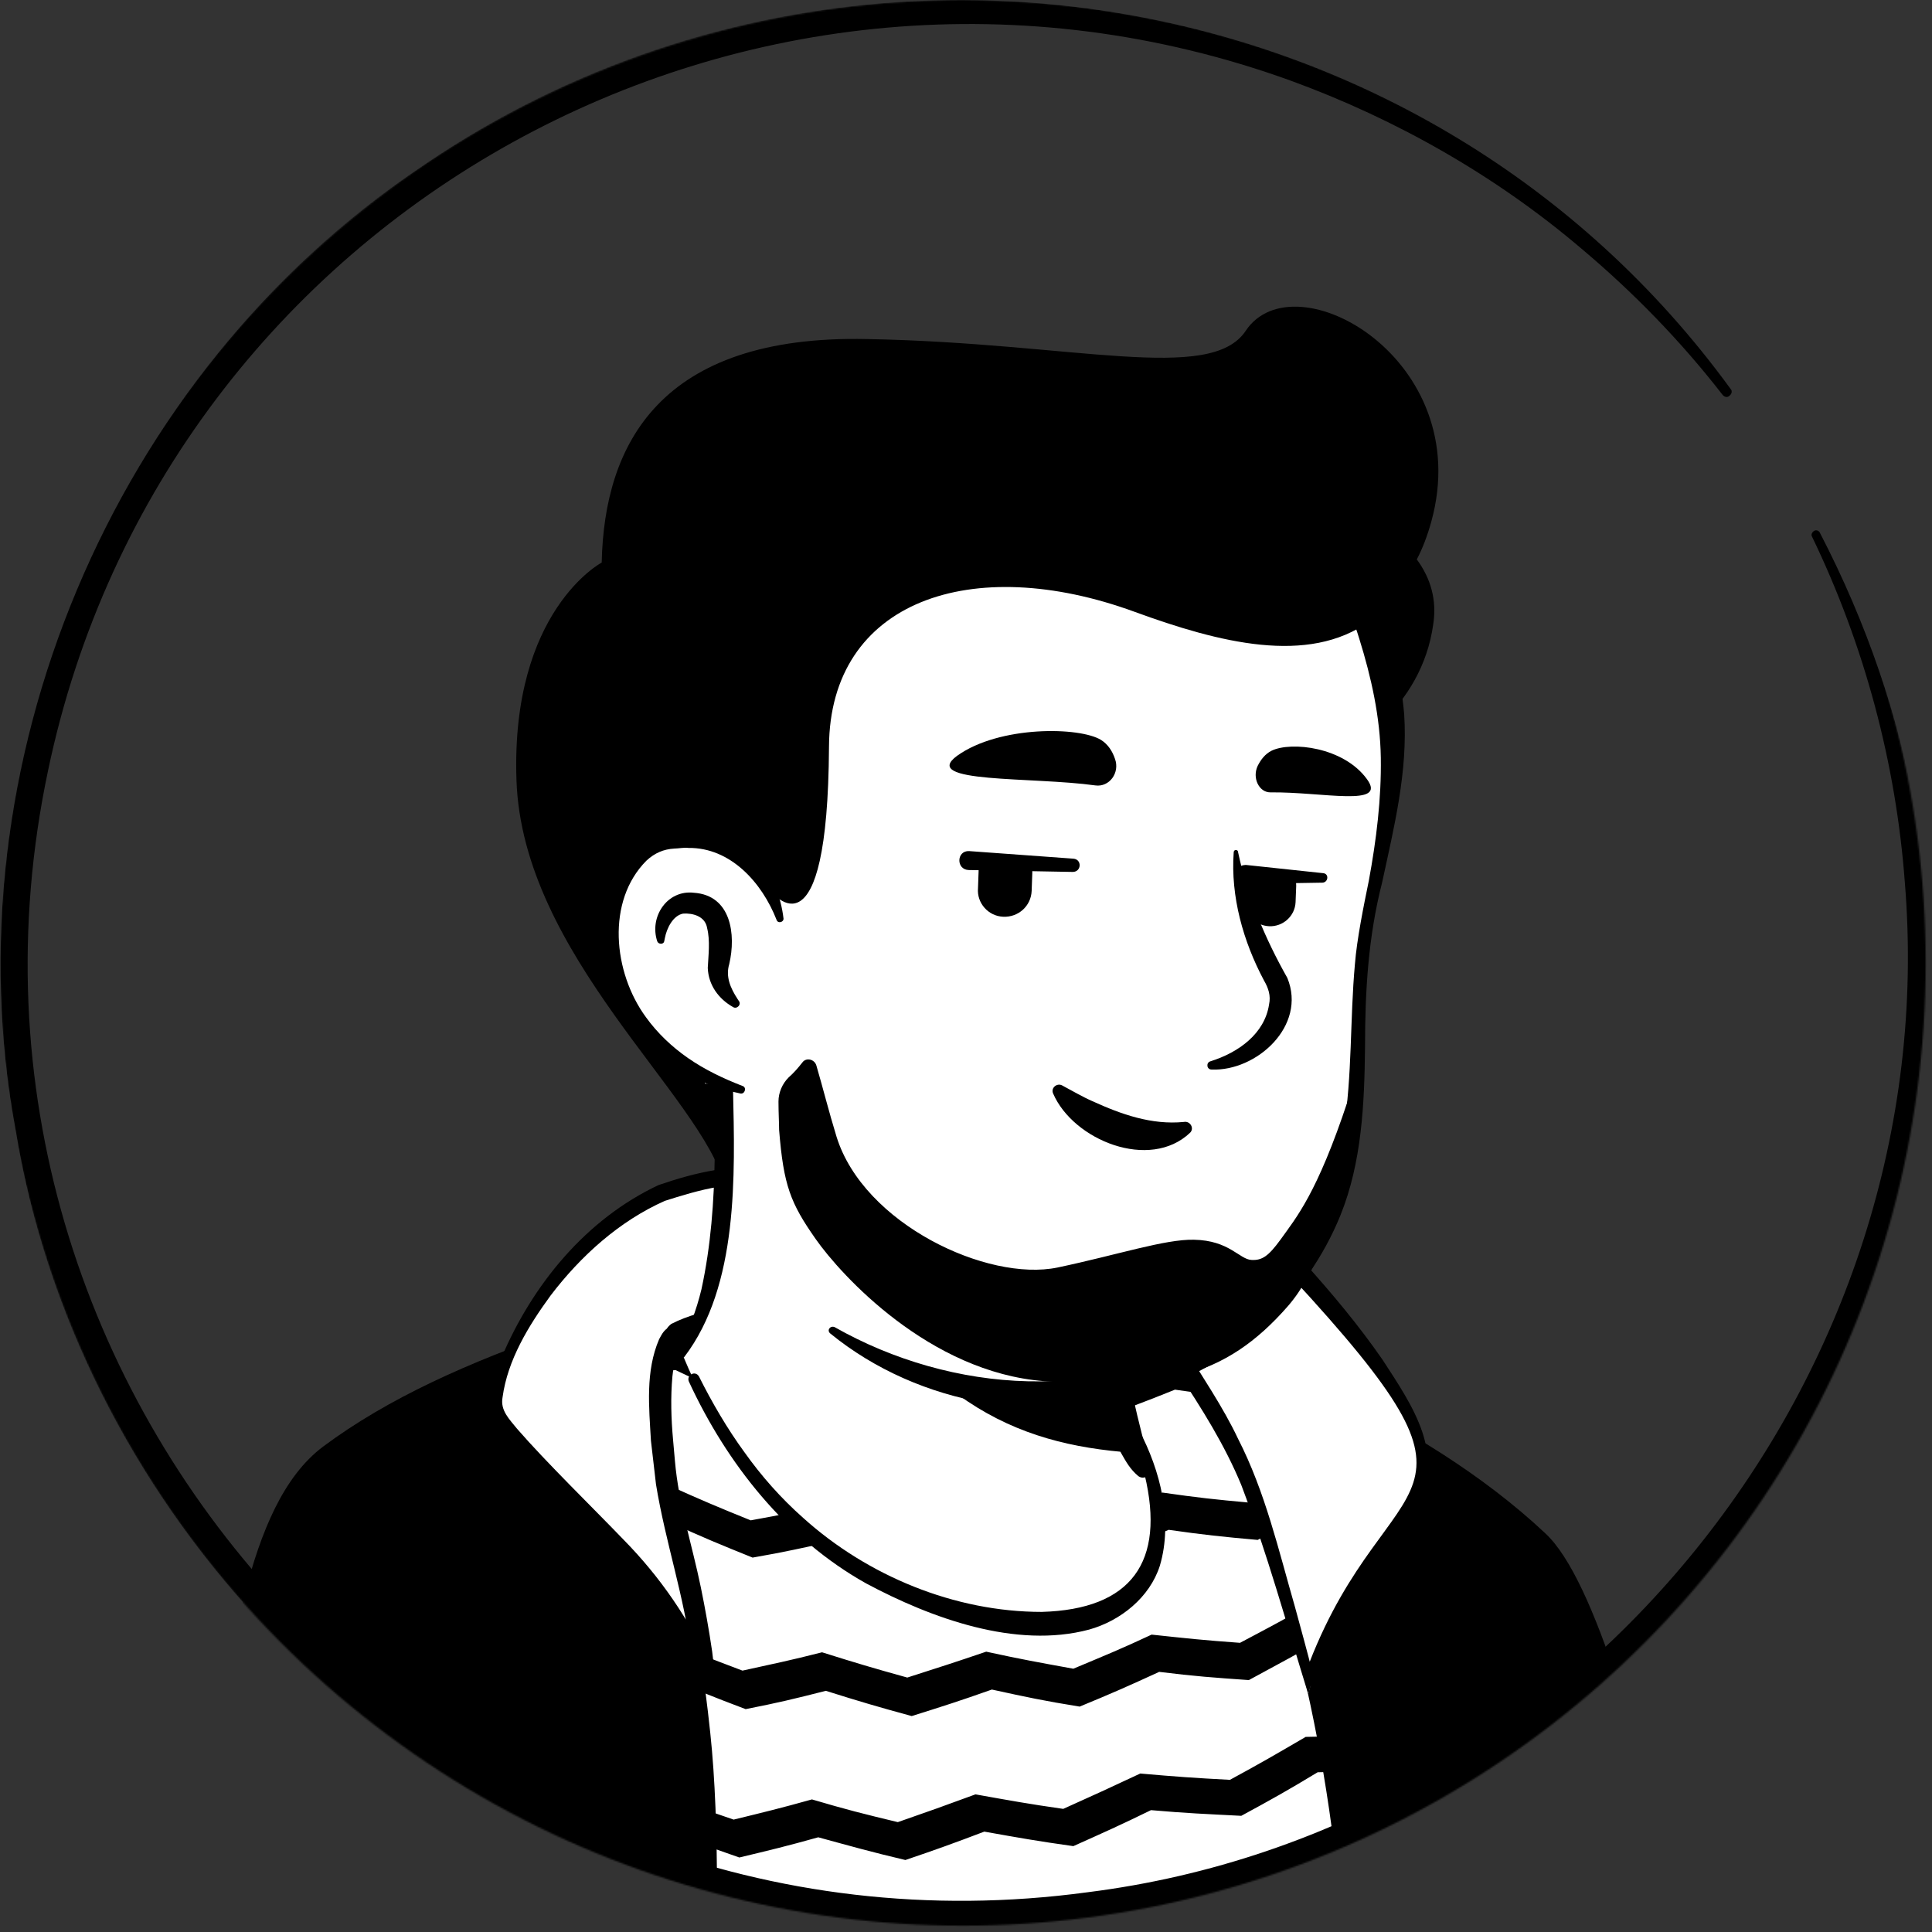 <svg width="1200" height="1200" viewBox="0 0 1200 1200" fill="none" xmlns="http://www.w3.org/2000/svg">
<rect x="0" y="0" width="1200" height="1200" fill="#333333" stroke="none"/>
<mask id="mask0_611_1744" style="mask-type:alpha" maskUnits="userSpaceOnUse" x="0" y="0" width="1197" height="1197">
<circle cx="598.033" cy="598.033" r="598.033" fill="#D9D9D9"/>
</mask>
<g mask="url(#mask0_611_1744)">
<path d="M925.883 1091.76C923.138 1093.73 920.001 1095.69 917.255 1097.65C914.118 1099.61 911.373 1101.57 908.236 1103.14C905.491 1104.71 903.138 1106.27 900.393 1107.84C900.001 1108.24 899.608 1108.24 899.216 1108.63C890.197 1114.12 880.785 1119.22 871.373 1123.92C868.628 1125.49 865.491 1127.06 862.746 1128.24C862.746 1128.24 862.353 1128.63 861.961 1128.63C858.824 1130.2 855.687 1131.76 852.55 1133.33C846.275 1136.47 839.608 1139.22 833.334 1141.96C830.197 1143.53 826.667 1144.71 823.53 1145.88C820.393 1147.06 816.863 1148.63 813.726 1149.8C810.589 1150.98 807.059 1152.55 803.922 1153.73C803.922 1153.73 803.922 1153.73 803.53 1153.73C800.393 1154.9 796.863 1156.08 793.726 1157.25C786.667 1159.61 779.216 1161.96 772.157 1164.31C769.804 1165.1 767.059 1165.88 764.706 1166.67C757.255 1169.02 749.804 1170.98 742.353 1172.55C739.608 1173.33 736.863 1173.73 733.726 1174.51C726.667 1176.08 719.216 1177.65 712.157 1179.22C710.589 1179.61 709.412 1179.61 707.844 1180C705.491 1180.39 702.746 1180.78 700.393 1181.18C696.863 1181.57 693.726 1182.35 690.197 1182.74C688.628 1183.14 687.059 1183.14 685.491 1183.53C683.53 1183.92 681.177 1184.31 678.824 1184.31C672.55 1185.1 665.883 1185.88 659.608 1186.67C657.648 1187.06 655.295 1187.06 653.334 1187.45H652.942C650.197 1187.84 647.452 1187.84 644.706 1188.24C641.961 1188.63 639.216 1188.63 636.471 1188.63C634.903 1188.63 632.942 1189.02 631.373 1189.02C628.236 1189.02 625.491 1189.41 622.746 1189.41C618.824 1189.41 615.295 1189.8 611.373 1189.8C607.452 1189.8 603.922 1189.8 600.001 1189.8C597.255 1189.8 594.51 1189.8 591.765 1189.8C426.275 1187.45 277.648 1117.25 171.373 1005.88C171.373 1005.88 171.373 1005.49 170.981 1005.49C159.216 994.902 169.412 938.431 216.863 902.745C276.471 857.647 419.216 829.412 419.216 829.412C419.216 829.412 474.51 820.392 679.608 863.137C799.608 888.235 890.981 924.706 941.961 1023.53C952.55 1043.92 963.138 1075.29 925.883 1091.76Z" fill="white"/>
<path d="M680.785 858.823C756.079 874.118 836.471 890.588 898.432 940.392C919.216 957.255 932.942 981.961 944.314 1005.88C949.804 1017.65 955.295 1029.8 959.608 1042.75C961.961 1051.37 965.491 1061.18 963.53 1071.37C963.138 1074.12 960.785 1077.65 958.824 1079.61C949.804 1088.63 940.001 1094.12 930.197 1101.18C872.55 1141.18 806.275 1169.41 737.648 1184.31C584.706 1217.65 419.216 1191.76 284.706 1111.37C240.001 1084.31 198.824 1051.37 163.53 1012.55C159.608 1007.84 159.608 1000 159.608 994.902C160.001 983.137 163.138 971.765 167.059 961.176C176.471 936.863 188.628 912.549 209.412 895.686C224.314 885.49 240.393 876.863 256.863 869.804C308.628 847.843 363.138 832.549 419.216 826.274C423.922 825.882 424.706 832.549 420.001 833.333C366.275 844.314 312.942 860.784 263.138 883.137C245.099 892.157 225.883 900 211.373 914.118C197.648 929.02 187.844 947.451 180.001 966.274C174.903 977.647 171.373 995.686 172.942 1004.71C197.648 1034.12 226.667 1060 258.04 1082.35C429.804 1202.35 690.589 1210.2 873.334 1110.2C889.804 1101.18 905.883 1090.98 921.177 1080.39C928.628 1075.29 936.471 1070.98 942.353 1065.1C942.746 1064.71 942.353 1065.1 942.353 1065.49C942.353 1065.88 941.961 1066.27 941.961 1066.27C942.353 1061.57 940.785 1055.29 938.824 1049.02C931.765 1026.27 920.393 1002.35 908.236 981.569C889.02 950.588 856.471 930.98 823.53 915.294C800.785 904.706 776.863 896.471 752.55 888.627C728.236 880.784 703.53 874.118 678.824 868.235C672.55 866.667 674.51 857.647 680.785 858.823Z" fill="black"/>
<path d="M349.41 825.881C349.41 825.881 406.665 803.136 417.253 802.352L418.038 811.371C418.038 811.371 372.547 830.979 369.802 834.116C367.449 836.861 349.41 825.881 349.41 825.881Z" fill="#7E5D6D"/>
<path d="M1056.08 1334.9H64.311C64.311 1334.9 90.194 1150.98 150.194 1021.57C195.292 923.529 283.135 860.784 362.351 832.549C384.704 824.706 401.959 816.078 418.037 811.764C418.037 812.549 490.194 800 548.625 806.666C639.998 816.862 733.331 847.843 734.508 847.451C785.096 860.784 847.057 898.431 936.86 973.725C1038.04 1058.43 1056.08 1334.9 1056.08 1334.9Z" fill="white"/>
<mask id="mask1_611_1744" style="mask-type:alpha" maskUnits="userSpaceOnUse" x="64" y="804" width="993" height="531">
<path d="M1056.08 1334.9H64.311C64.311 1334.9 90.194 1150.98 150.194 1021.57C195.292 923.529 283.135 860.784 362.351 832.549C384.704 824.706 401.959 816.078 418.037 811.764C418.037 812.549 490.194 800 548.625 806.666C639.998 816.862 733.331 847.843 734.508 847.451C785.096 860.784 847.057 898.431 936.86 973.725C1038.04 1058.43 1056.08 1334.9 1056.08 1334.9Z" fill="white"/>
</mask>
<g mask="url(#mask1_611_1744)">
<path d="M268.234 802.744C289.803 803.528 300.783 803.921 322.352 803.528C341.567 814.901 350.979 820.391 370.587 830.979C390.587 829.803 400.783 829.019 420.783 826.666C440.783 836.078 450.587 840.783 470.587 849.803C490.979 846.666 501.175 844.705 521.175 840.783C541.567 848.627 552.155 852.156 572.548 858.823C592.94 853.725 603.136 850.587 623.528 844.705C644.704 850.195 655.293 852.94 676.469 857.646C696.861 850.195 707.057 846.666 727.45 838.43C749.018 841.96 759.999 843.529 781.567 846.274C801.567 836.862 811.763 832.156 831.763 821.96C853.724 823.136 864.705 823.529 886.665 823.921C906.273 812.156 916.077 806.274 935.685 794.117C960.391 792.156 972.548 790.979 997.253 788.234C995.293 797.646 994.508 802.352 992.94 811.764C972.548 814.117 961.959 815.293 941.567 816.862C921.567 829.411 911.763 835.685 891.371 847.45C869.018 847.45 858.038 847.058 835.685 845.881C815.293 856.077 805.097 861.176 784.705 870.587C762.744 867.842 751.763 866.274 729.803 863.136C709.41 871.372 698.822 875.293 678.43 882.352C656.861 877.646 646.273 874.901 625.097 869.411C604.704 875.293 594.116 878.43 573.724 883.529C552.94 876.47 542.352 872.94 521.567 865.097C501.175 869.019 490.979 870.979 470.195 874.117C449.803 865.097 439.999 860.783 419.606 850.979C399.214 852.94 389.018 853.725 369.018 854.901C349.41 844.313 339.606 838.823 320.391 827.058C302.352 827.058 293.332 827.058 275.293 826.274C272.548 817.254 270.979 812.548 268.234 802.744Z" fill="black"/>
<path d="M262.745 902.354C284.314 902.746 294.902 902.746 316.863 901.961C336.471 912.942 346.275 918.04 365.882 928.236C385.882 926.667 395.686 925.491 415.686 922.746C435.686 931.765 445.882 936.079 466.275 944.314C486.275 940.785 496.078 938.432 516.471 934.118C537.255 941.177 547.843 944.706 568.627 950.981C588.627 945.099 598.824 942.354 618.824 935.687C640 940.785 650.98 943.138 672.157 947.452C692.157 939.608 701.961 935.687 721.961 927.059C743.922 930.197 754.51 931.373 776.471 933.334C796.078 923.53 805.882 918.432 825.49 907.844C847.451 908.628 858.824 908.628 880.784 908.236C900 896.471 909.412 890.197 928.627 877.648C953.333 875.295 965.882 874.118 990.588 870.589C989.02 880.001 988.627 884.706 987.059 893.726C966.274 896.471 956.078 897.648 935.686 899.608C916.078 912.55 906.667 918.824 887.059 930.981C864.706 931.373 853.333 931.373 830.98 930.589C810.98 941.177 801.176 946.275 781.176 956.471C759.216 954.51 747.843 953.334 725.882 950.197C705.882 958.824 695.686 962.746 675.294 970.589C653.725 966.275 642.745 963.922 621.176 958.824C600.784 965.491 590.98 968.236 570.588 974.118C549.412 967.844 538.824 964.314 518.039 957.256C497.647 961.569 487.843 963.922 467.451 967.452C447.059 959.216 436.471 954.903 416.078 945.491C396.078 947.844 385.882 949.02 365.882 950.981C345.882 940.785 336.078 935.295 316.471 924.314C298.431 924.706 289.412 925.099 271.765 924.707C267.843 916.079 266.275 911.373 262.745 902.354Z" fill="black"/>
<path d="M257.253 1000.39C278.43 1000 289.41 999.607 310.979 998.823C330.587 1009.41 340.783 1014.51 360.783 1023.92C380.391 1021.57 390.195 1020.39 409.802 1017.25C430.195 1025.88 440.391 1029.8 461.175 1037.65C480.783 1033.33 490.587 1031.37 510.587 1026.27C531.763 1032.94 542.351 1036.08 563.528 1041.96C583.136 1035.69 592.94 1032.55 612.548 1025.88C634.116 1030.59 645.097 1032.55 666.665 1036.47C686.273 1028.23 696.077 1024.31 715.293 1015.29C737.253 1017.65 748.234 1018.82 770.195 1020.39C789.41 1010.2 799.214 1005.1 818.038 994.117C840.391 994.117 851.371 994.117 873.724 993.333C892.548 981.176 901.959 974.901 920.391 962.352C945.097 959.607 957.646 958.039 982.351 954.117C981.175 963.137 980.783 967.843 979.998 977.254C959.214 980.392 949.018 981.96 928.234 984.313C909.41 997.254 899.606 1003.92 880.783 1016.08C858.038 1016.86 846.665 1017.25 824.312 1016.86C804.704 1027.84 795.293 1032.94 775.685 1043.53C753.332 1041.96 742.351 1041.18 719.999 1038.43C700.391 1047.45 690.587 1051.76 670.587 1060C648.626 1056.47 637.646 1054.12 616.077 1049.41C596.077 1056.47 586.273 1059.61 566.273 1065.88C544.704 1060 534.116 1056.86 512.94 1050.2C492.94 1055.29 483.136 1057.65 463.136 1061.57C442.351 1053.73 431.763 1049.41 411.371 1040.78C391.371 1043.92 381.567 1045.1 361.567 1047.45C341.175 1037.65 331.371 1032.55 311.371 1021.96C293.724 1022.74 284.704 1023.14 267.057 1023.53C262.744 1014.51 261.175 1009.8 257.253 1000.39Z" fill="black"/>
<path d="M251.371 1098.04C272.548 1097.25 283.136 1096.47 304.312 1094.9C324.312 1105.1 334.508 1109.8 354.901 1118.82C374.116 1116.08 383.92 1114.51 403.528 1110.98C424.312 1119.21 434.9 1123.14 455.685 1130.19C474.901 1125.49 484.704 1123.14 504.312 1117.65C525.489 1123.92 536.469 1126.67 557.646 1131.76C576.861 1125.1 586.665 1121.57 605.881 1114.51C627.842 1118.43 638.43 1120.39 660.391 1123.53C679.606 1114.9 689.018 1110.59 708.234 1101.57C730.587 1103.53 741.567 1104.31 763.92 1105.49C782.744 1095.29 792.155 1089.8 810.979 1078.82C833.332 1078.43 844.704 1078.04 867.057 1076.86C885.489 1064.7 894.508 1058.43 912.548 1045.49C937.646 1042.35 950.195 1040.39 974.901 1036.08C974.116 1045.1 974.116 1049.8 973.332 1058.82C952.548 1062.35 942.351 1063.92 921.567 1066.67C903.136 1080 893.724 1086.27 875.293 1098.82C852.548 1100 841.175 1100.39 818.43 1100.78C799.606 1112.16 789.802 1117.65 770.979 1127.84C748.626 1126.67 737.253 1126.27 714.901 1124.31C695.685 1133.72 685.881 1138.04 666.665 1146.67C644.312 1143.53 633.332 1141.57 611.371 1137.65C591.763 1145.1 581.959 1148.63 562.351 1155.29C540.783 1150.19 529.802 1147.06 508.234 1141.18C488.626 1146.67 478.822 1149.02 459.214 1153.72C438.038 1146.27 427.45 1142.74 406.273 1134.51C386.665 1138.04 376.861 1139.61 357.253 1142.35C336.469 1132.94 326.273 1128.23 306.273 1118.04C288.626 1119.61 279.999 1120 262.351 1120.78C258.038 1111.76 255.685 1107.06 251.371 1098.04Z" fill="black"/>
<path d="M245.879 1194.51C266.664 1192.94 277.252 1192.16 298.428 1189.8C318.821 1199.21 329.017 1203.92 349.801 1212.55C369.017 1209.41 378.428 1207.45 397.644 1203.53C418.821 1210.98 429.409 1214.9 450.585 1221.57C469.801 1216.47 479.213 1213.72 498.036 1207.84C519.605 1213.33 530.585 1216.08 552.154 1220.78C570.977 1213.72 580.389 1210.19 599.605 1202.35C621.566 1205.88 632.546 1207.45 654.899 1210.19C673.723 1201.18 682.742 1196.86 701.566 1187.45C723.919 1189.02 735.291 1189.41 757.644 1190.19C776.075 1179.61 785.095 1174.12 803.526 1162.74C826.272 1161.96 837.252 1161.57 859.997 1160C877.644 1147.45 886.664 1141.18 904.311 1128.23C929.409 1124.7 941.958 1122.74 967.056 1118.04C966.664 1127.06 966.664 1131.37 966.272 1140.39C945.487 1144.31 935.291 1145.88 914.507 1149.02C896.468 1162.35 887.448 1169.02 869.409 1181.57C846.664 1183.53 834.899 1183.92 812.154 1184.7C793.723 1196.08 784.311 1201.96 765.879 1212.55C743.134 1212.16 731.762 1211.76 709.017 1210.19C690.193 1220 680.781 1224.31 661.958 1233.33C639.605 1230.59 628.232 1229.02 605.879 1225.49C586.664 1233.33 577.252 1236.86 558.036 1243.92C536.075 1239.21 525.095 1236.47 503.134 1230.98C483.919 1236.86 474.115 1239.61 454.899 1244.7C433.33 1238.04 422.742 1234.51 401.174 1226.67C381.958 1230.59 372.154 1232.55 352.938 1235.69C332.154 1227.06 321.566 1222.35 300.781 1212.94C283.526 1214.9 274.899 1215.69 257.644 1216.86C252.938 1208.23 250.585 1203.53 245.879 1194.51Z" fill="black"/>
</g>
<path d="M1063.53 1341.57C769.017 1342.35 354.9 1345.49 64.704 1344.71C58.821 1344.71 53.723 1339.22 54.9 1333.33C69.017 1249.02 88.625 1166.27 116.861 1085.49C146.272 999.216 187.449 932.549 263.135 879.216C298.037 854.118 337.253 836.471 377.253 822.353C390.194 817.255 403.527 811.765 417.645 807.843L421.566 810.588V810.196C421.566 808.235 417.645 807.059 418.821 807.451V807.059C419.213 806.274 419.998 805.882 420.39 805.098C424.704 800.392 430.978 798.823 437.253 798.431C443.919 797.647 450.586 796.863 457.645 796.078C484.704 792.941 512.155 792.157 539.606 794.902C567.057 798.039 593.331 803.137 619.998 809.02C658.429 817.647 696.468 830.196 734.115 841.569L735.292 841.961H735.684C735.684 841.961 736.076 841.961 735.684 841.961C735.684 841.961 735.292 841.961 734.9 841.961C734.508 841.961 734.115 841.961 733.723 842.353H736.468C788.233 856.078 832.939 885.882 876.076 916.863C897.253 932.549 918.037 948.627 938.429 965.49C959.606 981.961 976.076 1004.71 989.017 1028.24C1014.51 1074.9 1030.19 1126.27 1042.35 1177.65C1053.33 1225.88 1061.17 1274.9 1066.27 1323.92L1066.66 1329.02L1067.06 1331.37V1332.55C1066.27 1336.08 1065.1 1339.61 1063.53 1341.57ZM1048.63 1327.84C1047.06 1329.41 1045.49 1332.55 1045.88 1334.51V1334.12V1332.94V1330.59C1039.21 1254.9 1026.66 1179.22 1003.13 1107.06C987.057 1060 966.272 1010.2 927.057 978.431C887.449 945.49 846.272 912.941 801.566 887.059C779.213 874.51 756.076 863.137 732.155 856.863L738.037 856.47C737.253 857.255 733.723 857.255 733.331 856.863C710.194 852.157 678.429 840 655.684 832.549C623.919 821.961 590.978 816.471 557.645 813.725C524.704 810.588 491.762 813.333 459.213 816.863C452.547 817.647 445.88 818.039 439.606 818.823C432.547 820.392 425.096 820 418.821 814.902C418.821 814.902 418.821 814.902 418.429 814.902H418.037C418.821 815.294 414.9 814.118 415.292 812.157V811.765L419.213 814.51C405.88 818.039 393.331 824.314 379.998 829.412C367.057 834.902 353.723 839.216 340.782 845.098C290.194 867.843 243.919 901.569 207.449 943.921C170.194 985.882 148.233 1037.65 130.586 1090.59C104.312 1170.2 86.272 1253.33 74.508 1336.08L64.704 1324.71C349.017 1325.1 759.998 1326.27 1048.63 1327.84Z" fill="black"/>
<path d="M258.429 1334.9L240.782 1189.41" stroke="#544D4D" stroke-width="3" stroke-miterlimit="10" stroke-linecap="round" stroke-linejoin="round"/>
<path d="M943.528 1140C943.528 1140 931.764 1168.63 935.293 1197.25C938.823 1225.88 949.019 1267.84 934.509 1334.9" stroke="#544D4D" stroke-width="3" stroke-miterlimit="10" stroke-linecap="round" stroke-linejoin="round"/>
<path d="M349.411 825.883C356.862 823.53 369.803 825.883 373.725 832.549C389.019 857.647 425.881 930.981 441.176 1076.47C453.332 1190.2 434.901 1394.9 434.901 1394.9L54.117 1376.86C54.117 1376.86 93.725 1235.69 127.058 1106.27C145.097 1036.47 150.979 935.687 200.783 898.432C240.783 868.628 290.587 846.275 349.411 825.883Z" fill="black"/>
<path d="M743.922 849.804C743.922 849.804 865.099 1077.65 829.805 1381.96H1091.37C1091.37 1381.96 1081.96 1348.63 1049.02 1208.63C1020 1086.27 990.589 981.176 960.001 952.549C880.001 877.255 766.667 840 766.667 840C766.667 840 753.726 846.275 743.922 849.804Z" fill="black"/>
<path d="M743.921 849.804L734.509 847.059C734.509 847.059 748.234 840.392 754.117 836.471L757.646 834.51C757.646 834.51 776.47 843.137 783.136 846.274C789.803 849.412 759.999 863.922 759.999 863.922C759.999 863.922 745.097 850.196 743.921 849.804Z" fill="#7E5D6D"/>
<path d="M436.862 1040C436.862 1040 423.529 1001.96 393.332 968.236C365.489 936.863 314.509 888.236 310.98 877.255C308.627 869.804 311.764 856.079 318.823 840C333.725 805.883 367.058 761.177 410.98 741.177C517.646 703.53 534.117 770.588 535.685 791.765C536.078 797.647 418.823 823.137 419.215 829.02V829.412C419.215 829.412 401.176 835.294 414.117 925.098C417.254 947.059 430.98 985.49 436.862 1040Z" fill="white"/>
<path d="M438.038 1045.88C435.293 1046.27 431.764 1044.31 430.98 1041.57L430.587 1040.78L430.195 1039.61C421.96 1018.82 410.587 999.216 396.862 981.569C369.019 947.059 334.509 919.216 307.842 883.529C307.058 882.353 306.274 881.176 305.881 879.608C302.352 867.451 307.45 854.51 311.372 843.529C330.587 798.039 363.921 757.255 409.019 736.078C420.391 732.157 432.548 728.627 444.705 726.667C469.019 722.353 497.254 723.529 517.254 740.392C532.548 753.333 540.391 772.157 542.352 791.765C542.744 795.686 538.823 798.431 536.078 800C501.176 813.333 460.391 819.608 425.489 832.549C425.097 832.941 424.313 832.941 424.313 833.333C424.313 833.333 424.313 833.333 425.097 832.549C425.489 831.765 426.274 830.588 426.274 829.412C426.274 828.627 426.274 829.804 426.274 829.804L422.352 835.294C422.744 835.294 423.136 834.902 423.136 834.902C423.136 834.902 422.744 835.294 422.744 835.686C419.215 841.176 418.43 848.235 417.646 854.902C416.47 867.843 416.862 881.176 418.038 894.118L419.215 907.451C421.568 934.51 429.803 959.216 435.293 985.882C438.038 999.216 440.391 1012.55 442.352 1025.88C442.744 1028.63 443.136 1032.16 443.136 1035.29C441.568 1038.82 439.607 1042.35 438.038 1045.88ZM435.685 1034.12C434.509 1032.55 432.156 1031.37 430.587 1031.37C430.195 1031.37 429.803 1030.98 429.803 1030.59L429.411 1027.45C425.097 991.765 413.332 958.039 407.45 921.961C406.666 915.294 405.097 901.569 404.313 894.902C403.136 874.118 400.783 851.765 409.411 831.765C411.372 828.235 412.548 825.49 417.254 823.529L412.94 829.412C412.94 829.02 412.94 828.627 412.94 828.627C412.94 826.274 415.293 823.529 416.862 822.353C427.45 816.863 438.823 814.51 450.195 810.98C475.293 803.529 507.45 796.863 531.372 787.451C531.372 787.451 531.372 787.451 530.587 788.235L530.195 788.627C529.803 789.02 529.411 789.804 529.411 790.588C529.411 790.98 529.411 791.765 529.411 791.765C528.234 775.686 521.176 758.823 508.627 748.627C491.372 734.118 467.45 733.725 445.881 737.255C435.293 738.823 421.568 743.137 412.94 745.882C384.705 758.431 360.783 780 341.96 804.706C328.234 823.529 315.293 844.706 312.156 867.843C310.587 876.078 316.47 881.569 321.176 887.451C339.215 908.235 368.234 936.471 387.45 956.471C409.803 979.216 428.627 1006.27 441.176 1035.29L441.568 1036.08C441.568 1034.9 438.038 1033.33 435.685 1034.12Z" fill="black"/>
<path d="M812.547 1052.16C812.547 1052.16 786.273 950.196 773.331 917.647C760.39 885.49 736.076 849.019 734.9 847.059C697.645 786.667 698.822 760.392 710.978 749.804C723.135 739.216 752.547 741.176 806.665 788.627C816.469 799.608 874.9 865.49 881.175 901.568C884.704 921.568 873.724 935.686 858.822 956.47C843.527 977.647 824.704 1005.49 812.547 1052.16Z" fill="white"/>
<path d="M812.548 1052.16C799.215 1009.02 787.058 964.706 770.98 922.353C760.784 897.647 746.274 874.51 731.372 852.157C716.862 828.236 701.568 803.53 697.646 775.295C694.117 748.628 713.333 733.334 738.823 740C766.666 747.451 789.019 766.275 810.195 784.314C827.45 803.53 843.921 823.138 858.823 844.706C876.862 872.549 899.999 905.098 877.646 937.255C867.45 953.334 854.509 967.844 844.313 983.922C830.588 1005.1 819.999 1027.84 812.548 1052.16ZM812.548 1046.27C811.764 1044.31 810.587 1043.92 809.803 1042.75C810.98 1039.22 812.156 1035.69 813.333 1032.55C862.744 905.491 939.607 941.961 801.96 792.942C784.705 778.432 760.391 758.432 736.078 752.157C718.431 747.844 707.45 755.687 709.803 774.118C716.862 818.824 750.195 853.726 769.019 893.726C785.882 926.667 794.117 962.746 804.313 998.04C806.666 1006.67 812.94 1029.41 814.901 1037.65C815.686 1040.39 817.254 1046.27 818.038 1049.41V1049.8C817.254 1047.45 814.117 1045.88 812.548 1046.27Z" fill="black"/>
<path d="M717.645 963.138C709.409 1003.53 656.076 1027.84 566.272 991.373C472.939 953.726 432.547 863.922 422.351 837.255C477.645 733.726 439.213 661.961 439.213 661.961C566.664 650.981 678.037 800 678.037 800L695.292 873.726C696.86 880 699.998 885.491 704.704 889.412C712.939 903.922 722.743 937.255 717.645 963.138Z" fill="white"/>
<path d="M420.392 838.431C427.843 827.059 432.549 813.726 435.686 800.784C441.568 773.726 443.529 746.275 443.921 718.824V708.627C442.745 698.431 439.215 687.843 435.294 678.431C430.196 665.882 448.627 658.039 454.509 670.588C455.294 672.157 455.294 674.902 455.294 676.471C456.47 729.804 458.823 798.431 425.098 842.745C422.745 845.098 418.039 841.569 420.392 838.431Z" fill="black"/>
<path d="M682.351 799.216C688.234 802.746 690.195 807.452 690.979 812.158C693.332 821.569 692.547 831.766 694.9 841.569C696.861 850.981 702.744 860.001 704.312 869.805C706.273 880.001 712.155 901.569 714.508 912.158C715.293 914.511 713.724 917.256 710.979 917.648C709.41 918.04 708.234 917.648 707.057 916.864C701.959 912.55 699.606 908.236 696.469 902.746C691.371 893.334 687.842 884.707 684.704 874.118C681.959 864.707 683.136 854.511 680.783 844.707C678.822 835.295 673.332 826.275 671.371 816.471C670.194 811.765 669.802 806.667 673.332 800.785C675.685 798.432 679.606 797.648 682.351 799.216Z" fill="black"/>
<path d="M710.588 902.745C635.686 898.823 574.51 875.294 514.902 769.02C565.098 813.333 624.314 830.196 686.667 838.039L694.902 874.118C696.47 880.392 705.882 898.823 710.588 902.745Z" fill="black"/>
<path d="M707.452 888.236C720.785 913.334 728.629 944.707 720.393 972.55C714.119 992.158 696.08 1006.67 676.472 1012.16C630.982 1024.31 578.433 1005.1 538.04 983.53C488.236 955.687 451.374 909.02 427.844 858.04C426.276 854.118 431.766 850.981 434.119 854.903C442.354 871.373 451.766 887.452 462.354 901.962C472.942 916.864 485.099 930.589 498.825 942.746C538.825 978.824 592.942 1001.18 647.06 1001.18C702.746 999.609 723.923 970.197 710.982 916.079C709.021 907.452 705.884 898.432 701.57 890.981C699.217 887.844 705.099 884.315 707.452 888.236Z" fill="black"/>
<path d="M859.216 417.255C866.275 450.196 869.804 476.863 850.588 564.706C831.765 652.157 868.236 740.392 775.687 820.785C713.334 874.902 604.314 885.098 517.255 825.883C487.843 805.883 480 712.549 456.863 676.863C447.059 661.961 441.177 685.883 418.824 661.177C387.843 627.451 350.589 559.608 369.02 439.608C398.824 245.098 552.941 222.353 667.059 243.922C781.569 265.49 840.392 330.588 859.216 417.255Z" fill="white"/>
<path d="M438.039 695.687C429.019 680.785 417.647 667.844 407.058 654.118C391.372 632.942 379.607 608.628 371.764 583.53C338.039 476.079 356.078 336.079 455.686 269.02C547.843 206.667 723.921 225.491 804.705 300.785C845.097 337.255 867.45 390.197 872.156 443.53C874.509 479.216 865.882 513.726 858.431 548.236C849.803 581.961 847.843 615.687 847.843 650.589C847.45 685.491 845.882 721.961 832.548 754.903C812.156 805.099 769.411 845.883 718.039 863.138C650.588 886.667 570.98 873.334 515.686 828.236C513.333 826.275 515.686 823.138 518.431 824.314C590.98 865.491 686.274 872.55 756.862 825.099C798.823 796.863 827.843 752.157 834.509 701.961C839.999 667.844 838.431 633.334 841.568 598.824C842.745 583.53 847.058 562.354 850.195 547.059C854.901 521.569 858.039 496.079 857.646 470.589C857.254 445.491 851.764 420.785 844.313 396.863C818.431 311.765 744.313 261.569 658.823 247.844C530.98 225.491 419.215 272.942 385.882 405.883C371.372 470.981 359.999 542.746 387.45 605.883C397.254 629.804 413.333 650.197 431.764 667.844L449.803 687.059C457.646 694.903 444.313 705.099 438.039 695.687Z" fill="black"/>
<path d="M484.311 570.981C484.311 570.981 472.155 512.157 414.9 519.216C365.488 525.49 348.233 643.922 460.39 676.863" fill="white"/>
<path d="M455.293 625.49C446.273 620.392 439.999 611.765 439.606 601.176C439.999 593.333 441.175 584.314 439.214 576.471C438.038 569.02 430.195 567.059 424.312 567.451C418.038 568.627 414.116 576.471 412.94 582.745C412.94 583.137 412.548 584.314 412.548 584.706C412.155 586.667 409.018 586.667 408.234 584.706C403.136 569.412 414.508 552.549 430.979 554.51C454.116 556.078 457.253 580.392 452.94 598.823C450.587 606.667 453.724 613.725 458.038 620.392L458.822 621.569C460.783 623.921 457.646 627.059 455.293 625.49Z" fill="black"/>
<path d="M769.018 529.412C774.9 557.255 785.881 583.137 799.606 607.451C811.763 637.255 780.39 665.49 752.547 664.314C749.41 664.314 749.018 660 751.763 659.216C769.41 653.726 785.488 641.961 788.234 623.922C789.41 618.432 787.841 613.726 785.096 609.02C772.155 584.706 764.312 556.863 766.273 529.412C766.273 527.451 769.018 527.451 769.018 529.412Z" fill="black"/>
<path d="M482.352 571.374C473.333 548.236 453.725 526.276 427.451 526.668C425.098 526.276 421.176 527.06 418.823 527.06C412.156 527.452 406.666 529.805 401.568 534.511C376.47 559.609 380.784 603.923 401.176 631.766C408.235 641.57 417.254 650.197 427.451 657.256C437.647 664.315 449.019 669.805 461.176 674.511C463.921 675.295 462.745 679.609 460 679.217C433.725 673.726 408.627 660.785 391.372 639.217C364.705 607.06 359.215 553.334 390.98 521.962C398.039 515.687 407.843 510.981 417.647 510.981C420.784 510.981 425.49 510.197 428.627 510.981C445.098 511.766 460.784 520.001 470.98 532.942C480 543.923 485.098 557.256 486.666 570.589C486.666 572.942 483.137 573.726 482.352 571.374Z" fill="black"/>
<path d="M739.216 703.53C714.118 727.451 666.667 708.236 654.118 679.216C652.549 675.687 656.471 672.549 659.608 674.118C666.275 677.647 672.157 681.177 678.432 683.922C696.471 692.157 715.294 698.824 735.294 696.863C739.216 696.079 741.961 700.785 739.216 703.53Z" fill="black"/>
<path d="M641.176 541.57C641.176 541.962 641.176 542.354 641.176 542.354L640.784 553.335C640.392 562.747 632.549 569.805 623.137 569.413C613.725 569.021 606.666 560.786 607.451 551.766L607.843 540.786C607.843 538.825 608.627 536.472 609.411 534.903L640.784 536.472C640.784 538.041 641.176 539.609 641.176 541.57Z" fill="black"/>
<path d="M805.097 550.197L804.704 560.393C804.312 569.02 796.861 575.687 788.234 575.295C779.606 574.902 772.94 567.451 773.332 558.824L773.724 548.628C773.724 546.667 774.116 544.706 774.901 543.138L804.312 544.314C804.704 546.275 805.097 548.236 805.097 550.197Z" fill="black"/>
<path d="M680.39 487.844C689.018 489.02 695.685 480.001 692.547 471.373C690.979 466.667 688.234 462.354 683.92 459.609C670.587 451.373 620.783 450.589 594.508 469.413C570.979 486.667 641.175 482.354 680.39 487.844Z" fill="black"/>
<path d="M789.018 492.157C781.959 492.157 777.645 483.138 781.175 475.687C783.135 471.765 785.881 468.236 789.802 466.275C801.959 460.393 834.508 463.922 849.018 483.922C861.959 501.569 821.567 491.765 789.018 492.157Z" fill="black"/>
<path d="M666.271 541.569L601.565 540.392C593.722 540 594.114 528.236 601.958 528.628L666.663 533.334C672.154 533.726 671.761 541.569 666.271 541.569Z" fill="black"/>
<path d="M821.568 548.235L773.725 549.02C765.882 549.02 765.49 537.647 773.333 537.255C773.725 537.255 773.725 537.255 774.117 537.255L821.96 542.353C825.49 542.745 825.098 547.843 821.568 548.235Z" fill="black"/>
<path d="M889.021 323.922C916.864 223.138 803.923 160 773.726 205.491C751.766 238.432 667.06 212.942 538.432 210.589C409.805 207.843 375.295 276.079 373.726 349.412C373.726 349.412 317.256 379.216 320.785 484.314C324.315 593.334 436.472 681.177 450.197 736.471C450.197 736.471 451.766 743.53 436.864 667.843C351.374 626.667 369.413 525.098 415.295 519.216C450.197 514.902 468.628 535.294 477.256 551.765C480.785 556.471 514.119 597.255 514.903 463.922C515.295 372.942 603.923 343.138 704.707 380C757.256 399.216 812.55 413.334 850.589 385.883C856.864 403.922 863.53 423.922 858.432 448.236C873.726 434.118 886.668 413.334 890.197 387.843C892.55 372.549 888.628 359.216 880.001 347.451C883.53 340.785 886.668 332.549 889.021 323.922Z" fill="black"/>
<path d="M795.294 770.02C787.843 780.216 783.921 782.961 777.254 782.569C769.803 782.177 763.529 770.412 741.568 770.02C723.529 769.628 694.117 779.431 656.862 787.275C613.333 796.294 536.47 760.216 519.607 706.098C514.901 690.804 510.98 675.118 507.058 661.784C505.882 657.863 500.784 656.686 498.431 659.824C495.686 663.353 492.941 666.49 489.803 669.235C485.882 673.157 483.529 678.647 483.529 684.137C483.529 691.196 483.921 697.471 483.921 701.784C486.666 736.294 490.98 747.275 506.666 769.628C522.352 791.98 577.254 852.373 648.627 857.863C720.392 862.961 759.999 857.079 799.999 811.196C836.078 769.628 837.254 683.353 837.254 683.353C818.039 741.392 805.097 756.294 795.294 770.02Z" fill="black"/>
<path d="M1130.2 330.588C1368.24 789.02 949.804 1306.27 450.981 1180C227.059 1124.31 47.059 930.196 9.804 702.353C-32.549 475.686 69.804 232.157 261.177 103.922C523.53 -76.47 887.059 -16.47 1074.9 241.569C1076.08 242.745 1075.69 244.706 1074.12 245.883C1072.94 247.059 1070.98 246.667 1069.8 245.098C1043.92 211.765 1014.51 181.569 982.353 154.51C929.412 109.412 867.451 74.118 801.961 50.196C468.628 -70.588 102.745 130.196 29.804 478.824C-52.549 869.412 279.608 1229.02 675.686 1175.29C981.177 1136.86 1208.24 854.902 1183.14 548.235C1177.65 474.118 1158.04 400.785 1125.49 333.334C1124.71 332.157 1125.49 330.588 1126.67 329.804C1127.84 329.02 1129.41 329.412 1130.2 330.588Z" fill="black"/>
</g>
</svg>
